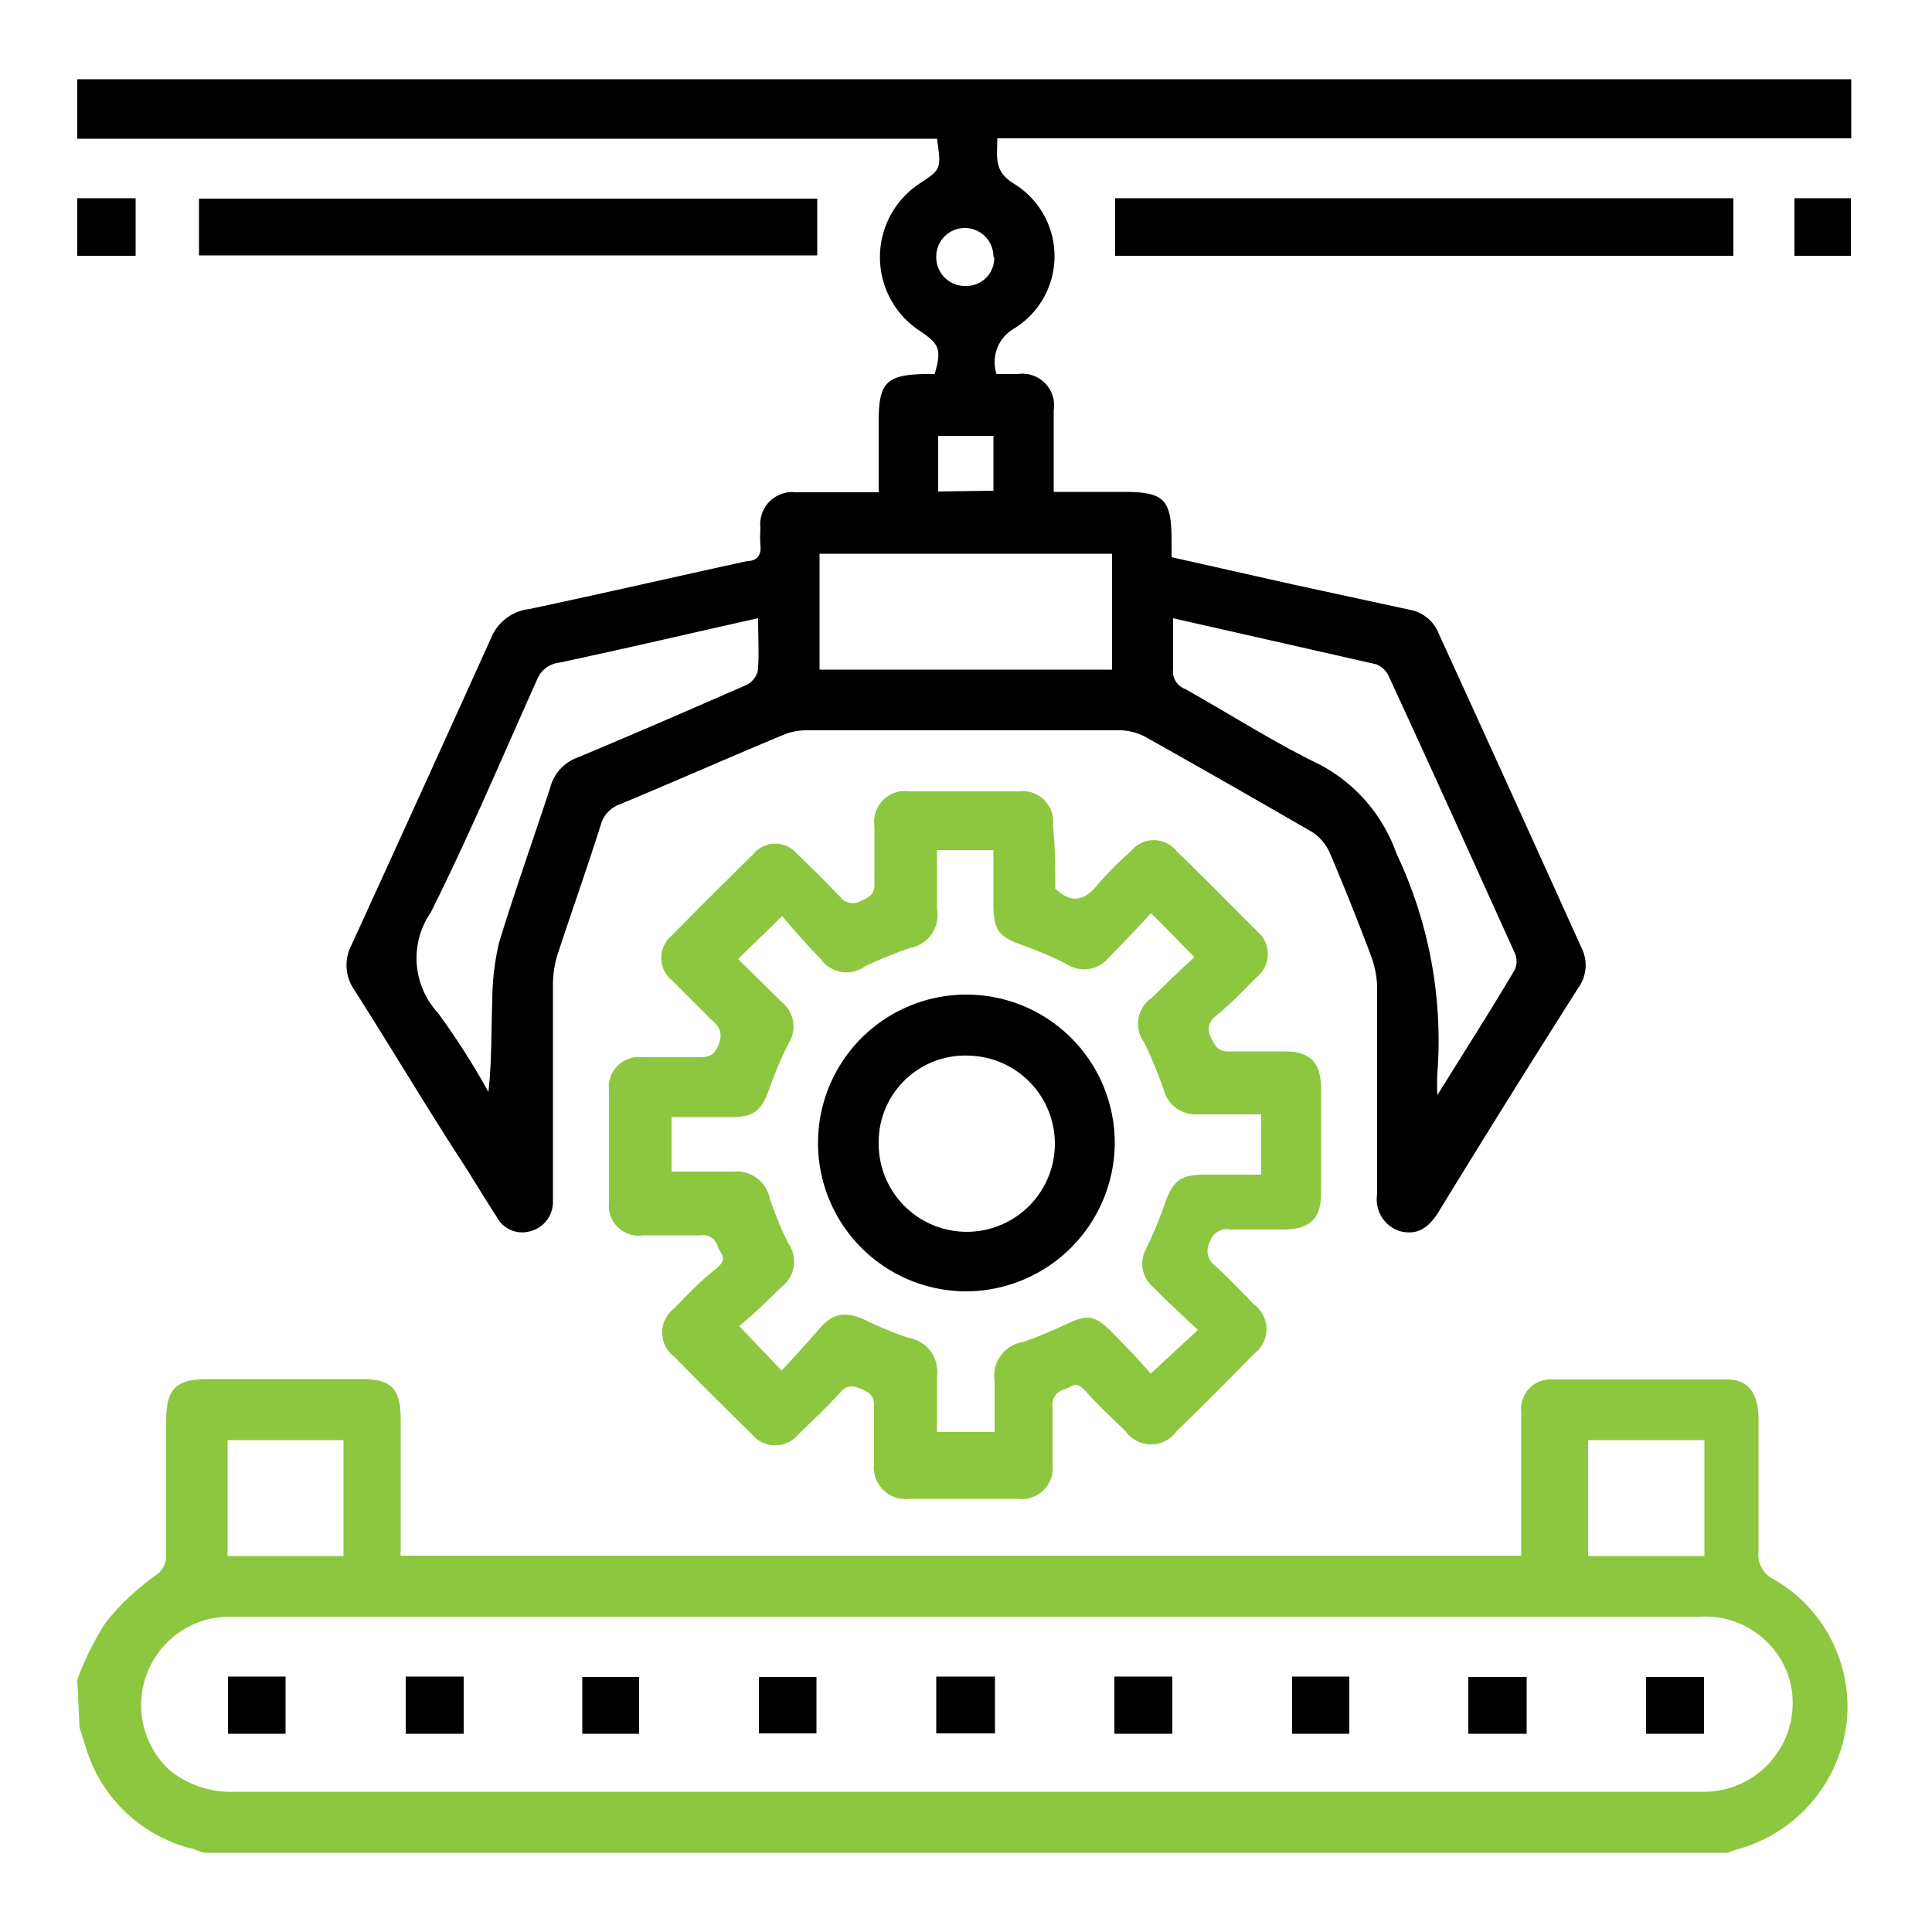 <svg id="Layer_1" data-name="Layer 1" xmlns="http://www.w3.org/2000/svg" viewBox="0 0 50 50"><defs><style>.cls-1{fill:#8dc63f;}</style></defs><path d="M2,2.05H47.91V3.58H25.81c0,.5-.1.85.44,1.18a2.2,2.2,0,0,1,0,3.74,1,1,0,0,0-.46,1.18h.55a.82.82,0,0,1,.93.94c0,.68,0,1.37,0,2.11h1.81c1.05,0,1.24.19,1.24,1.26v.43l3.16.71,3,.65a1,1,0,0,1,.76.63q1.83,4,3.68,8.1a1,1,0,0,1-.07,1.05Q39,28.47,37.22,31.38c-.23.36-.51.61-1,.48a.86.86,0,0,1-.58-.95c0-1.79,0-3.58,0-5.38a2.51,2.51,0,0,0-.15-.77q-.51-1.36-1.08-2.7a1.24,1.24,0,0,0-.44-.52q-2.14-1.24-4.31-2.46A1.46,1.46,0,0,0,29,18.9H20.87a1.53,1.53,0,0,0-.6.12c-1.42.59-2.82,1.21-4.24,1.8a.78.78,0,0,0-.48.52c-.36,1.14-.76,2.26-1.13,3.39a2.72,2.72,0,0,0-.11.75c0,1.75,0,3.49,0,5.24,0,.14,0,.27,0,.4a.78.78,0,0,1-.61.75.74.74,0,0,1-.84-.37c-.28-.43-.54-.86-.81-1.29-1-1.53-1.91-3.07-2.88-4.59a1.12,1.12,0,0,1-.07-1.17q1.83-4,3.61-7.94a1.22,1.22,0,0,1,1-.75c1.88-.4,3.75-.83,5.63-1.24.24,0,.37-.15.34-.41a3.38,3.38,0,0,1,0-.45.83.83,0,0,1,.92-.92h2.14V10.91c0-1,.19-1.21,1.19-1.23h.26c.18-.64.13-.77-.39-1.12a2.28,2.28,0,0,1,0-3.81c.56-.37.56-.37.45-1.16H2ZM30.36,16c0,.48,0,.9,0,1.31a.48.48,0,0,0,.31.52c1.16.65,2.28,1.37,3.47,1.95a4.16,4.16,0,0,1,2,2.31,11.29,11.29,0,0,1,1.06,5.68,4.56,4.56,0,0,0,0,.57c.72-1.16,1.38-2.19,2-3.24a.52.52,0,0,0,0-.44c-1.08-2.39-2.16-4.78-3.26-7.16a.59.59,0,0,0-.33-.31ZM19.62,16c-1.76.39-3.45.79-5.15,1.15a.7.7,0,0,0-.58.46c-.9,2-1.74,4-2.74,6a2.09,2.09,0,0,0,.18,2.6,18.79,18.79,0,0,1,1.31,2.05c.09-.8.07-1.57.1-2.34a6.62,6.62,0,0,1,.18-1.54c.41-1.34.88-2.65,1.32-4a1.13,1.13,0,0,1,.72-.78c1.46-.61,2.91-1.24,4.35-1.87a.56.56,0,0,0,.3-.36C19.65,17,19.62,16.52,19.62,16Zm9.16-1.67H21.21v3h7.57Zm-3.07-1.63V11.28H24.28v1.44Zm0-6.06a.74.74,0,1,0-1.48,0,.74.74,0,0,0,.75.76A.72.72,0,0,0,25.73,6.66Z"/><path class="cls-1" d="M2,43.47A7.5,7.5,0,0,1,2.73,42,6.44,6.44,0,0,1,4,40.79a.61.61,0,0,0,.3-.53c0-1.16,0-2.33,0-3.49,0-.82.25-1.08,1.07-1.08h4c.78,0,1,.27,1,1.06v3.4a.37.37,0,0,0,0,.11h29v-.49c0-1.08,0-2.15,0-3.23a.76.76,0,0,1,.79-.84q2.27,0,4.53,0c.55,0,.81.34.82,1,0,1.15,0,2.3,0,3.45a.71.71,0,0,0,.41.73,3.81,3.81,0,0,1,1.86,3.79A3.88,3.88,0,0,1,45,47.85a2,2,0,0,0-.29.1H5.27L5,47.85a3.83,3.83,0,0,1-2.66-2.29c-.11-.27-.18-.56-.28-.84ZM25,41.84H5.89a2.29,2.29,0,0,0-1.47,4,2.53,2.53,0,0,0,1.67.53H44.18a2.3,2.3,0,0,0,2.15-2.84A2.27,2.27,0,0,0,44,41.84ZM8.89,40.27v-3h-3v3Zm35.21-3h-3v3h2.57l.44,0v-3Z"/><path class="cls-1" d="M27.31,23c.45.42.78.29,1.11-.12a8.53,8.53,0,0,1,.85-.85.75.75,0,0,1,1.18,0c.7.67,1.38,1.36,2.06,2.05a.77.77,0,0,1,0,1.22c-.35.35-.69.71-1.05,1a.41.41,0,0,0-.12.55c.1.21.18.37.47.36.48,0,1,0,1.44,0,.65,0,.93.29.94.93q0,1.37,0,2.73c0,.68-.29.95-1,.95-.44,0-.89,0-1.34,0a.46.46,0,0,0-.54.32.48.48,0,0,0,.14.62c.34.31.67.65,1,1a.79.79,0,0,1,0,1.28c-.65.67-1.3,1.32-2,2a.81.81,0,0,1-1.32,0c-.34-.33-.7-.66-1-1s-.36-.16-.59-.08a.4.4,0,0,0-.3.46c0,.49,0,1,0,1.48a.8.8,0,0,1-.89.89c-.94,0-1.88,0-2.82,0a.82.82,0,0,1-.91-.92c0-.49,0-1,0-1.48,0-.26-.11-.35-.32-.44s-.37-.12-.55.08c-.34.38-.71.73-1.08,1.08a.78.78,0,0,1-1.22,0c-.68-.67-1.36-1.34-2-2a.78.78,0,0,1,0-1.25c.34-.35.68-.71,1.05-1s.16-.37.08-.59a.4.4,0,0,0-.46-.3c-.5,0-1,0-1.48,0a.77.77,0,0,1-.88-.84q0-1.46,0-2.91a.78.78,0,0,1,.87-.86c.47,0,.93,0,1.39,0,.27,0,.46,0,.58-.33s0-.47-.2-.65l-1-1a.75.75,0,0,1,0-1.18c.69-.71,1.39-1.4,2.09-2.09a.74.74,0,0,1,1.15,0q.57.54,1.11,1.11a.41.41,0,0,0,.54.09c.22-.09.35-.18.34-.45,0-.49,0-1,0-1.47a.8.8,0,0,1,.91-.91h2.83a.79.79,0,0,1,.88.89C27.31,21.89,27.31,22.49,27.31,23Zm-9.93,7.32H19a.87.87,0,0,1,.92.69,9.56,9.56,0,0,0,.47,1.15.83.83,0,0,1-.18,1.16c-.37.37-.74.72-1.08,1l1.1,1.15c.35-.38.69-.75,1-1.11s.65-.45,1.2-.18a8.92,8.92,0,0,0,1.07.44.89.89,0,0,1,.75,1c0,.48,0,1,0,1.44h1.49V35.73a.88.88,0,0,1,.74-1,10.94,10.94,0,0,0,1.07-.44c.58-.28.78-.27,1.23.19s.7.72,1,1.07L31,34.42c-.4-.38-.79-.74-1.17-1.12a.8.8,0,0,1-.16-1,10.26,10.26,0,0,0,.49-1.19c.19-.53.39-.7.95-.71h1.53V28.84H31a.86.86,0,0,1-.89-.66c-.14-.4-.31-.8-.49-1.19a.81.81,0,0,1,.18-1.16c.37-.36.74-.72,1.11-1.06l-1.12-1.14q-.55.6-1.11,1.17a.82.82,0,0,1-1.06.16,9.07,9.07,0,0,0-1.11-.48c-.66-.23-.8-.39-.8-1.09V22H24.25c0,.52,0,1,0,1.53a.86.86,0,0,1-.69,1,11.72,11.72,0,0,0-1.16.47.82.82,0,0,1-1.16-.18c-.36-.37-.7-.76-1-1.11l-1.14,1.11,1.15,1.13a.81.81,0,0,1,.16,1.05,9.68,9.68,0,0,0-.49,1.15c-.21.6-.4.76-1,.76H17.38Z"/><path d="M21.15,5.14V6.61h-16V5.14Z"/><path d="M44.86,5.13V6.62h-16V5.13Z"/><path d="M47.9,6.62H46.44V5.13H47.9Z"/><path d="M3.51,6.62H2V5.13H3.51Z"/><path d="M24.23,43.39h1.52v1.47H24.23Z"/><path d="M7.39,43.39v1.48H5.9V43.39Z"/><path d="M12,44.87H10.5V43.39H12Z"/><path d="M15.07,44.87V43.4h1.47v1.47Z"/><path d="M19.64,44.86V43.4h1.49v1.46Z"/><path d="M30.34,43.39v1.48h-1.5V43.39Z"/><path d="M34.92,44.87H33.44V43.39h1.48Z"/><path d="M39.51,43.4v1.47H38V43.4Z"/><path d="M44.1,43.4v1.47H42.6V43.4Z"/><path d="M25,33.42a3.84,3.84,0,1,1,3.85-3.84A3.86,3.86,0,0,1,25,33.42Zm.08-6.1a2.24,2.24,0,0,0-2.34,2.24,2.28,2.28,0,1,0,2.34-2.24Z"/></svg>